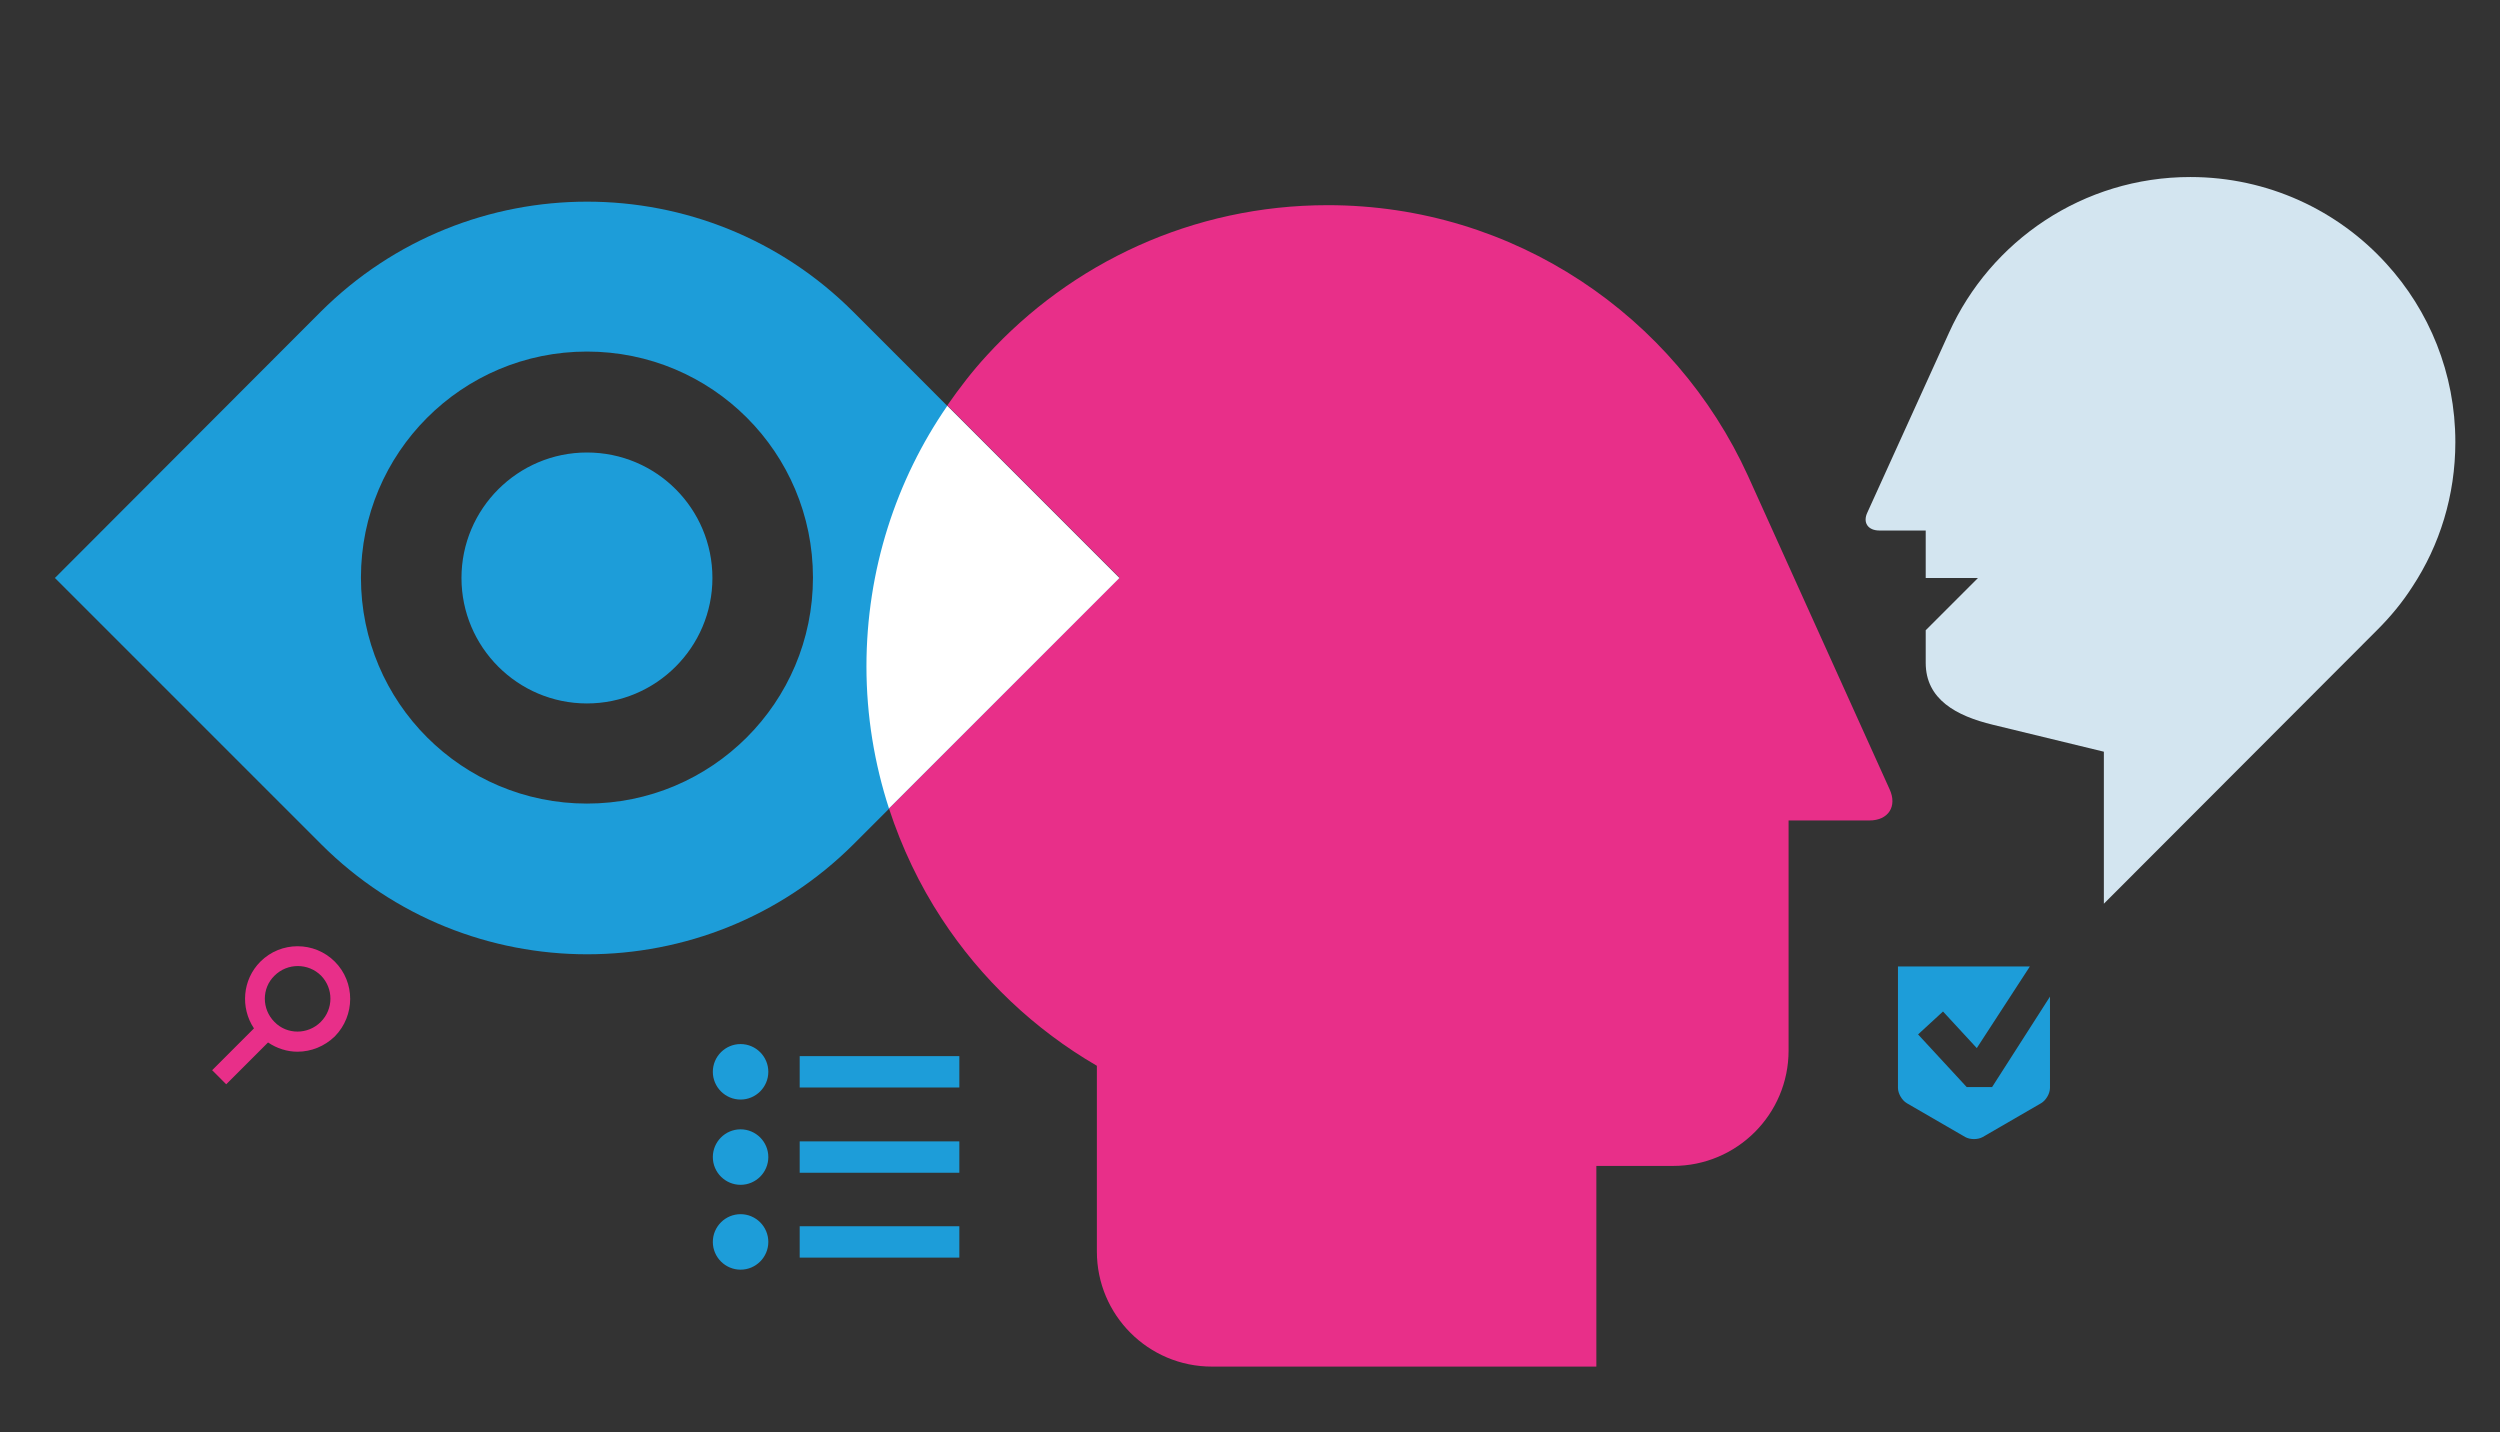 <svg xmlns="http://www.w3.org/2000/svg" xmlns:xlink="http://www.w3.org/1999/xlink" id="Layer_1" x="0px" y="0px" viewBox="0 0 595.276 341" style="enable-background:new 0 0 595.276 341;" xml:space="preserve"><rect x="0" y="0" width="595.276" height="341" fill="#333333" stroke="none"/><style type="text/css">	.st0{fill:#1D9DD9;}	.st1{fill:#D3E5F0;}	.st2{fill:#E82F89;}	.st3{fill:#FFFFFF;}</style><path class="st0" d="M139.759,107.745c-16.47,0-29.876,13.406-29.876,29.876s13.406,29.876,29.876,29.876 s29.876-13.406,29.876-29.876S156.325,107.745,139.759,107.745"></path><path class="st0" d="M218.567,89.647l-15.417-15.417c-34.951-34.951-91.735-34.951-126.782,0l-63.295,63.391 l63.391,63.391c34.951,34.951,91.735,34.951,126.782,0l6.99-6.99l56.305-56.305L218.567,89.647z  M139.759,191.34c-29.685,0-53.815-24.035-53.815-53.815c0-29.685,24.035-53.815,53.815-53.815 s53.815,24.035,53.815,53.815S169.443,191.34,139.759,191.34"></path><path class="st1" d="M444.648,122.013l19.439-42.803l0,0c9.863-21.833,31.887-37.058,57.454-37.058 c18.481,0,35.143,7.948,46.633,20.588c10.246,11.204,16.47,26.142,16.47,42.516 c0,12.736-3.735,24.61-10.246,34.472c-2.394,3.735-5.171,7.086-8.331,10.246l-65.115,65.21v-36.196 l-26.429-6.416c-8.714-2.107-15.991-6.033-15.991-14.747v-7.756l12.448-12.448h-12.448v-11.299h-11.012 C444.744,126.322,443.499,124.406,444.648,122.013"></path><path class="st2" d="M449.915,187.893l-33.706-74.595l0,0c-17.332-38.015-55.635-64.444-100.066-64.444 c-32.174,0-61.093,13.789-81.202,35.813c-3.447,3.735-6.511,7.756-9.384,11.874l40.984,40.984 l-54.869,54.964c3.064,9.384,7.277,18.194,12.544,26.237c9.384,14.364,22.12,26.429,36.962,35.047 v44.24c0,15.13,12.257,27.386,27.386,27.386h91.543v-47.783h18.29 c15.13,0,27.482-12.257,27.482-27.482v-54.773h19.247C449.628,195.362,451.83,192.011,449.915,187.893"></path><path class="st3" d="M225.557,96.637c-12.161,17.619-19.247,39.069-19.247,62.05 c0,11.778,1.915,23.173,5.362,33.802l54.869-54.869L225.557,96.637z"></path><path class="st0" d="M474.333,258.849h-6.033l-11.587-12.544l5.937-5.458l8.044,8.714l12.64-19.439h-31.408 v28.919c0,1.341,0.958,2.968,2.107,3.639l13.885,8.044c1.149,0.67,3.064,0.67,4.213,0l13.885-8.044 c1.149-0.67,2.107-2.298,2.107-3.639v-21.737L474.333,258.849z"></path><path class="st2" d="M79.719,228.973c-4.884-4.884-12.831-4.884-17.715,0 c-4.309,4.309-4.788,11.012-1.532,15.896l-9.959,9.959l3.351,3.352l9.959-9.959 c2.107,1.436,4.596,2.202,6.99,2.202c3.256,0,6.416-1.245,8.905-3.639 C84.603,241.804,84.603,233.856,79.719,228.973 M76.368,243.336c-3.064,3.064-8.044,3.064-11.012,0 c-3.064-3.064-3.064-8.044,0-11.012c1.532-1.532,3.543-2.298,5.554-2.298 c2.011,0,4.022,0.766,5.554,2.298C79.432,235.389,79.432,240.272,76.368,243.336"></path><path class="st0" d="M182.945,255.21c0,3.639-2.968,6.607-6.607,6.607c-3.639,0-6.607-2.968-6.607-6.607 c0-3.639,2.968-6.607,6.607-6.607C179.977,248.603,182.945,251.571,182.945,255.21"></path><rect x="190.414" y="251.476" class="st0" width="38.015" height="7.469"></rect><path class="st0" d="M182.945,275.511c0,3.639-2.968,6.607-6.607,6.607c-3.639,0-6.607-2.968-6.607-6.607 c0-3.639,2.968-6.607,6.607-6.607C179.977,268.903,182.945,271.872,182.945,275.511"></path><rect x="190.414" y="271.776" class="st0" width="38.015" height="7.469"></rect><path class="st0" d="M182.945,295.715c0,3.639-2.968,6.607-6.607,6.607c-3.639,0-6.607-2.968-6.607-6.607 c0-3.639,2.968-6.607,6.607-6.607C179.977,289.108,182.945,292.077,182.945,295.715"></path><rect x="190.414" y="291.981" class="st0" width="38.015" height="7.469"></rect></svg>